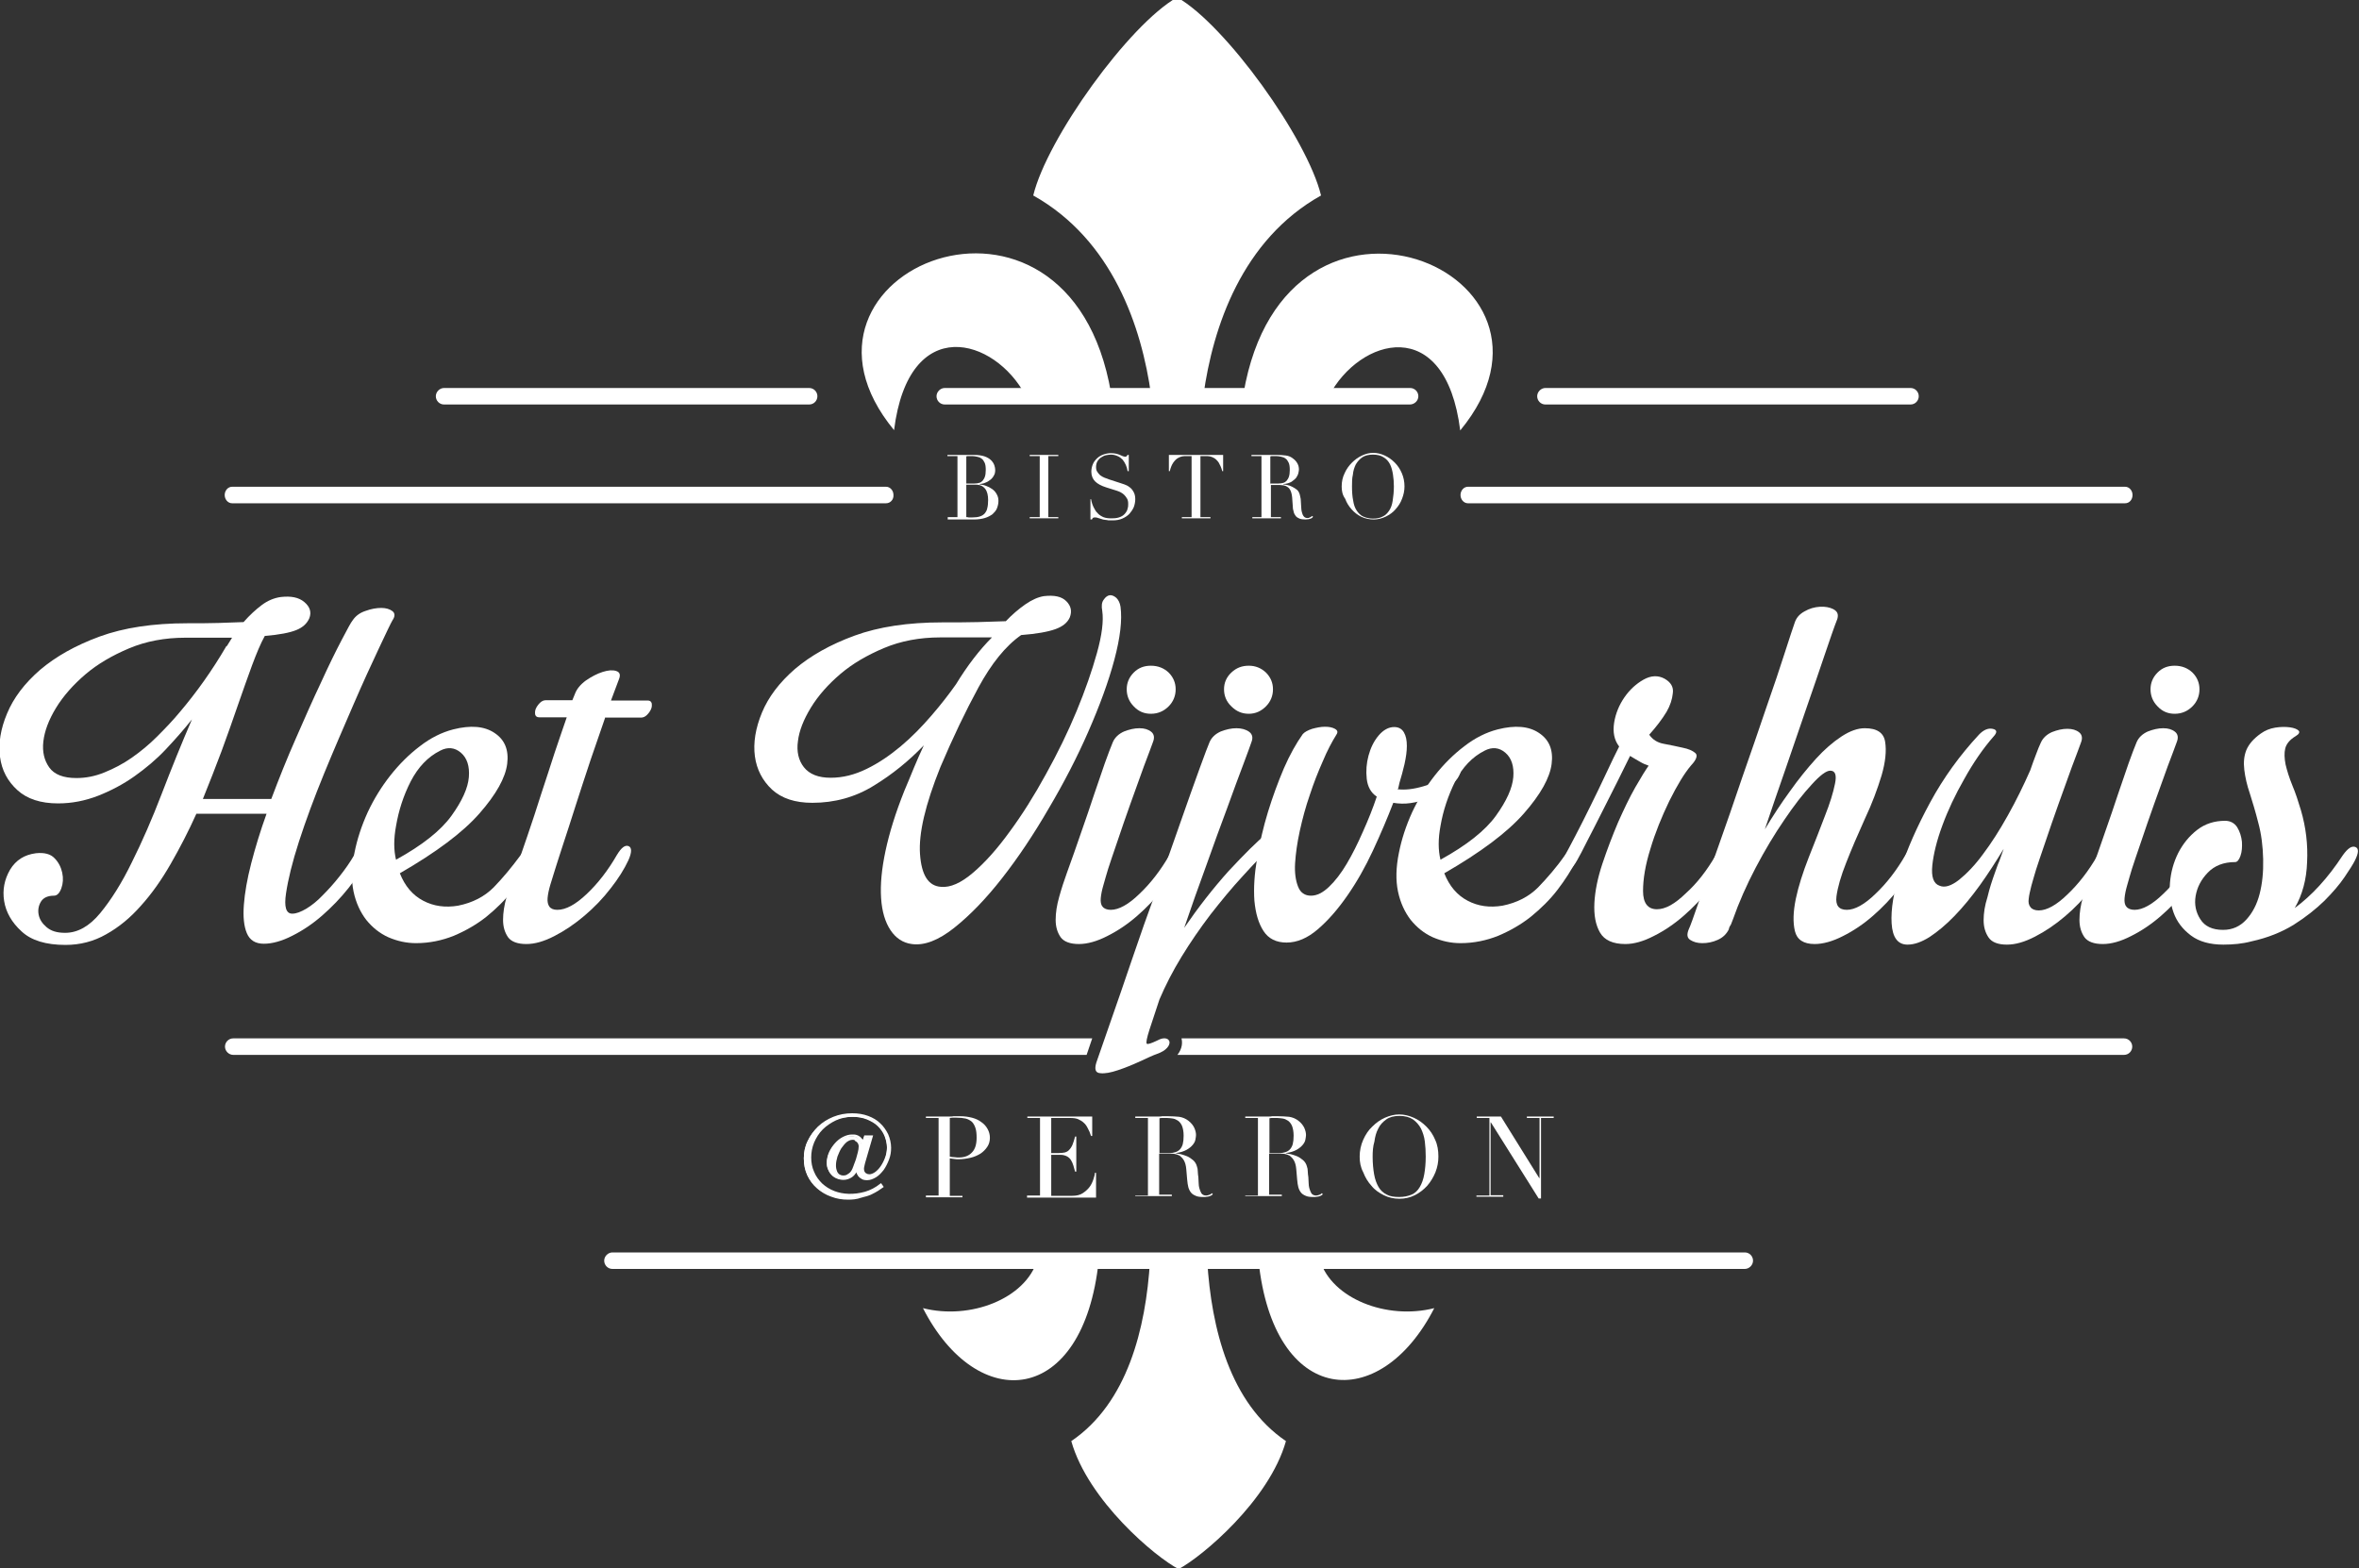 <?xml version="1.0" encoding="utf-8"?>
<!-- Generator: Adobe Illustrator 23.1.1, SVG Export Plug-In . SVG Version: 6.00 Build 0)  -->
<svg version="1.1" id="Laag_1" xmlns="http://www.w3.org/2000/svg" xmlns:xlink="http://www.w3.org/1999/xlink" x="0px" y="0px"
	 viewBox="0 0 800 532" style="enable-background:new 0 0 800 532;" xml:space="preserve">
<rect x="0" y="0" width="800" height="532" fill="#333333" stroke="none"/>
<style type="text/css">
	.st0{fill:#FFFFFF;}
</style>
<g>
	<path class="st0" d="M591.7,430.4h-384c-1.6,0-2.8-1.3-2.8-2.8c0-1.5,1.3-2.8,2.8-2.8h384c1.6,0,2.8,1.3,2.8,2.8
		C594.5,429.1,593.2,430.4,591.7,430.4"/>
	<path class="st0" d="M351.7,427.6c-4,12.8-22.5,20.2-38.7,16.1c18.5,36.2,54.4,33.3,59.6-16.1H351.7z"/>
	<path class="st0" d="M447.7,427.6h-20.9c5.1,49.3,41.1,52.2,59.6,16.1C470.2,447.8,451.7,440.4,447.7,427.6"/>
	<path class="st0" d="M409.4,427.6H390c-1.4,23.1-7.7,48.3-26.7,61.2c5.7,20.2,28.6,39.4,36.4,43.4c7.8-4.1,30.7-23.2,36.4-43.4
		C417.1,475.9,410.8,450.6,409.4,427.6"/>
</g>
<path class="st0" d="M274.4,137.2H150.6c-1.6,0-2.8-1.3-2.8-2.8c0-1.5,1.3-2.8,2.8-2.8h123.8c1.6,0,2.8,1.3,2.8,2.8
	C277.2,135.9,276,137.2,274.4,137.2"/>
<path class="st0" d="M647.9,137.2H524.1c-1.6,0-2.8-1.3-2.8-2.8c0-1.5,1.3-2.8,2.8-2.8h123.8c1.6,0,2.8,1.3,2.8,2.8
	C650.7,135.9,649.5,137.2,647.9,137.2"/>
<path class="st0" d="M478.1,137.2H320.4c-1.6,0-2.8-1.3-2.8-2.8c0-1.5,1.3-2.8,2.8-2.8h157.8c1.6,0,2.8,1.3,2.8,2.8
	C481,135.9,479.7,137.2,478.1,137.2"/>
<path class="st0" d="M390.4,134.2h17.7c3.2-23.3,13.1-52.9,39.9-67.9c-4.7-19.4-32.5-58-48.8-67.2c-16.3,9.2-44.1,47.8-48.8,67.2
	C377.3,81.4,387.2,110.9,390.4,134.2"/>
<path class="st0" d="M421.7,133.5l-0.1,0.8h29.1c10.3-19.7,39.5-28.2,44.5,11.7C539.7,92.1,436,49.4,421.7,133.5"/>
<path class="st0" d="M347.8,134.2h29.1l-0.1-0.8c-14.3-84.1-118-41.4-73.6,12.5C308.2,106,337.4,114.5,347.8,134.2"/>
<path class="st0" d="M300.5,170.7H78.7c-1.4,0-2.5-1.3-2.5-2.8c0-1.5,1.1-2.8,2.5-2.8h221.8c1.4,0,2.5,1.3,2.5,2.8
	C303.1,169.5,301.9,170.7,300.5,170.7"/>
<path class="st0" d="M720.7,170.7H497.8c-1.4,0-2.5-1.3-2.5-2.8c0-1.5,1.1-2.8,2.5-2.8h222.9c1.4,0,2.5,1.3,2.5,2.8
	C723.2,169.5,722.1,170.7,720.7,170.7"/>
<g>
	<path class="st0" d="M321.3,175.4h3.4v-20.7h-3.4v-0.4h5.3c0.3,0,0.6,0,0.9,0s0.6,0,1,0c0.3,0,0.6,0,0.9,0c0.3,0,0.6,0,0.9,0
		c1.5,0,2.7,0.2,3.6,0.5s1.7,0.8,2.2,1.3c0.5,0.5,0.9,1.1,1.1,1.7s0.3,1.1,0.3,1.6c0,0.7-0.1,1.3-0.4,1.8c-0.3,0.6-0.7,1.1-1.2,1.5
		c-0.5,0.4-1.1,0.8-1.7,1c-0.6,0.3-1.3,0.4-2,0.5v0.1c0.7,0.1,1.5,0.2,2.2,0.5c0.8,0.3,1.4,0.6,2.1,1.1s1.1,1,1.5,1.7
		c0.4,0.7,0.6,1.4,0.6,2.3c0,0.9-0.2,1.7-0.5,2.5c-0.3,0.8-0.9,1.4-1.5,2c-0.7,0.5-1.6,1-2.6,1.3c-1,0.3-2.3,0.5-3.7,0.5
		c-0.3,0-0.6,0-0.8,0c-0.3,0-0.6,0-0.9,0c-0.3,0-0.6,0-0.9,0s-0.7,0-1,0h-5.3V175.4z M327.7,164h2.8c0.6,0,1.1-0.1,1.5-0.2
		c0.5-0.1,0.9-0.4,1.2-0.7c0.3-0.4,0.6-0.8,0.8-1.4c0.2-0.6,0.3-1.4,0.3-2.3c0-1-0.1-1.9-0.4-2.5c-0.3-0.6-0.6-1.1-1.1-1.4
		c-0.4-0.3-0.9-0.5-1.5-0.6c-0.5-0.1-1.1-0.2-1.6-0.2c-0.4,0-0.7,0-1.1,0c-0.4,0-0.7,0-0.9,0.1V164z M327.7,175.4
		c0.2,0,0.5,0,0.8,0.1c0.3,0,0.7,0,1.3,0c0.9,0,1.8-0.1,2.4-0.3c0.7-0.2,1.2-0.5,1.7-1c0.4-0.5,0.8-1.1,0.9-1.8
		c0.2-0.7,0.3-1.7,0.3-2.8c0-1.6-0.3-2.9-1-3.8c-0.7-0.9-1.7-1.4-3.1-1.4h-3.3V175.4z"/>
	<path class="st0" d="M349.2,175.4h3.4v-20.7h-3.4v-0.4h9.7v0.4h-3.4v20.7h3.4v0.4h-9.7V175.4z"/>
	<path class="st0" d="M369.7,169.3h0.3c0.2,1.1,0.5,2,0.9,2.8c0.4,0.7,0.7,1.4,1.2,1.8c0.4,0.5,0.9,0.9,1.3,1.1
		c0.5,0.3,0.9,0.5,1.4,0.6c0.5,0.1,0.9,0.2,1.4,0.2c0.4,0,0.8,0,1.2,0c1.1,0,1.9-0.2,2.6-0.5c0.7-0.3,1.2-0.7,1.6-1.2
		c0.4-0.5,0.7-1,0.8-1.6c0.2-0.6,0.2-1.1,0.2-1.6c0-0.7-0.1-1.3-0.4-1.8c-0.3-0.5-0.6-0.9-1-1.3c-0.4-0.4-0.8-0.6-1.3-0.9
		c-0.5-0.2-0.9-0.4-1.3-0.5l-3.5-1.1c-1.6-0.5-2.9-1.2-3.7-2c-0.8-0.8-1.3-1.9-1.3-3.3c0-0.9,0.2-1.8,0.5-2.5c0.3-0.8,0.8-1.4,1.4-2
		c0.6-0.6,1.3-1,2.1-1.3c0.8-0.3,1.7-0.5,2.7-0.5c0.7,0,1.3,0.1,1.8,0.2c0.5,0.1,0.9,0.3,1.2,0.4s0.7,0.3,0.9,0.4
		c0.3,0.1,0.6,0.2,0.8,0.2c0.3,0,0.4,0,0.5-0.1c0.1-0.1,0.2-0.2,0.4-0.5h0.4v5.5h-0.4c-0.1-0.7-0.3-1.4-0.6-2.1
		c-0.3-0.7-0.7-1.3-1.1-1.8c-0.5-0.5-1-0.9-1.7-1.2s-1.4-0.5-2.3-0.5c-0.5,0-1,0.1-1.6,0.2c-0.6,0.1-1.1,0.4-1.6,0.7
		c-0.5,0.3-0.9,0.7-1.3,1.3c-0.3,0.5-0.5,1.2-0.5,2c0,0.6,0.1,1.2,0.4,1.6c0.3,0.5,0.6,0.8,1,1.2c0.4,0.3,0.9,0.6,1.4,0.8
		c0.5,0.2,1,0.4,1.6,0.6l3.7,1.2c0.4,0.1,0.9,0.3,1.5,0.5c0.6,0.2,1.2,0.5,1.7,0.9c0.6,0.4,1,0.9,1.4,1.6c0.4,0.7,0.6,1.5,0.6,2.5
		c0,0.9-0.2,1.9-0.5,2.7c-0.4,0.9-0.9,1.6-1.5,2.3c-0.7,0.7-1.5,1.2-2.4,1.6c-0.9,0.4-2,0.6-3.2,0.6c-0.4,0-0.8,0-1.1,0
		c-0.3,0-0.6,0-0.9-0.1c-0.3,0-0.6-0.1-0.8-0.1c-0.3,0-0.6-0.1-0.9-0.2c-0.4-0.1-0.8-0.3-1.3-0.4c-0.5-0.2-0.9-0.2-1.2-0.2
		c-0.3,0-0.5,0.1-0.6,0.2c-0.1,0.1-0.2,0.3-0.3,0.5h-0.5V169.3z"/>
	<path class="st0" d="M400.7,175.4h3.4v-20.7h-1.8c-0.4,0-0.9,0-1.4,0.1c-0.5,0.1-1,0.3-1.5,0.6c-0.5,0.3-1,0.8-1.5,1.5
		c-0.5,0.7-0.9,1.7-1.2,2.9h-0.3v-5.5h18.4v5.5h-0.3c-0.3-1.2-0.8-2.2-1.2-2.9c-0.5-0.7-1-1.2-1.5-1.5c-0.5-0.3-1-0.5-1.5-0.6
		c-0.5-0.1-1-0.1-1.4-0.1h-1.8v20.7h3.4v0.4h-9.7V175.4z"/>
	<path class="st0" d="M424.4,175.4h3.4v-20.7h-3.4v-0.4h5.8c0.2,0,0.5,0,0.7,0s0.5,0,0.7,0c0.2,0,0.5,0,0.7,0c0.2,0,0.5,0,0.7,0
		c1.2,0,2.2,0.1,3.1,0.2c0.9,0.1,1.8,0.5,2.5,1.1c0.7,0.5,1.2,1.2,1.5,1.8s0.4,1.3,0.4,1.9c0,0.3-0.1,0.7-0.2,1.2
		c-0.1,0.5-0.4,1-0.7,1.5c-0.4,0.5-0.9,0.9-1.6,1.4c-0.7,0.4-1.6,0.7-2.8,0.8v0.1c0.3,0,0.8,0.1,1.3,0.2c0.6,0.1,1.1,0.3,1.7,0.6
		c0.6,0.3,1.1,0.6,1.6,1c0.5,0.4,0.8,1,1,1.7c0.1,0.4,0.2,0.9,0.3,1.4c0,0.5,0.1,1,0.1,1.6c0,0.5,0.1,1.1,0.1,1.6
		c0,0.5,0.1,0.9,0.2,1.3c0.1,0.5,0.3,1,0.6,1.4c0.3,0.4,0.7,0.6,1.3,0.6c0.3,0,0.5,0,0.8-0.2c0.3-0.1,0.5-0.3,0.8-0.5l0.3,0.3
		c-0.1,0.1-0.2,0.2-0.3,0.3c-0.1,0.1-0.3,0.2-0.5,0.3c-0.2,0.1-0.5,0.1-0.7,0.2c-0.3,0-0.7,0.1-1.1,0.1c-0.8,0-1.5-0.1-2-0.3
		c-0.5-0.2-1-0.5-1.3-0.9c-0.3-0.4-0.6-0.9-0.7-1.5c-0.2-0.6-0.3-1.2-0.3-2l-0.2-2.8c-0.1-1-0.3-1.8-0.6-2.4c-0.3-0.6-0.7-1-1.1-1.2
		c-0.4-0.3-0.9-0.4-1.3-0.5c-0.5,0-0.9-0.1-1.2-0.1h-3v10.9h3.4v0.4h-9.7V175.4z M430.8,164h2.8c0.6,0,1.1-0.1,1.5-0.2
		c0.5-0.1,0.9-0.4,1.2-0.7c0.3-0.4,0.6-0.8,0.8-1.4c0.2-0.6,0.3-1.4,0.3-2.3c0-1-0.1-1.9-0.4-2.5c-0.3-0.6-0.6-1.1-1.1-1.4
		c-0.4-0.3-0.9-0.5-1.5-0.6c-0.5-0.1-1.1-0.2-1.6-0.2c-0.4,0-0.7,0-1.1,0c-0.4,0-0.7,0-0.9,0.1V164z"/>
	<path class="st0" d="M455,165c0-1.6,0.3-3.1,1-4.5c0.6-1.4,1.5-2.6,2.5-3.6c1-1,2.1-1.8,3.4-2.4c1.3-0.6,2.5-0.9,3.8-0.9
		c1.3,0,2.6,0.3,3.9,0.9c1.3,0.6,2.4,1.4,3.4,2.4c1,1,1.8,2.2,2.4,3.6c0.6,1.4,0.9,2.9,0.9,4.5c0,1.4-0.3,2.8-0.8,4.1
		c-0.5,1.4-1.3,2.6-2.2,3.6c-0.9,1.1-2.1,1.9-3.3,2.5s-2.7,1-4.1,1c-1.5,0-2.9-0.3-4.2-0.9c-1.3-0.6-2.4-1.5-3.3-2.5
		c-0.9-1-1.7-2.2-2.2-3.6C455.2,167.8,455,166.4,455,165z M458.5,165c0,1.8,0.1,3.4,0.4,4.8c0.2,1.4,0.6,2.5,1.2,3.4
		c0.6,0.9,1.3,1.6,2.2,2c0.9,0.4,2,0.7,3.3,0.7c1.3,0,2.4-0.2,3.3-0.7c0.9-0.4,1.6-1.1,2.2-2c0.6-0.9,1-2,1.2-3.4
		c0.2-1.4,0.4-2.9,0.4-4.8c0-1.4-0.1-2.7-0.3-4c-0.2-1.3-0.5-2.5-1-3.5c-0.5-1-1.2-1.8-2.2-2.4c-0.9-0.6-2.1-0.9-3.6-0.9
		c-1.5,0-2.7,0.3-3.6,0.9c-0.9,0.6-1.6,1.4-2.2,2.4c-0.5,1-0.9,2.2-1,3.5C458.5,162.2,458.5,163.6,458.5,165z"/>
</g>
<g>
	<g>
		<path class="st0" d="M292.8,394.6c-0.2,0.6-0.3,1-0.3,1.4c-0.1,0.4-0.1,0.6-0.1,0.8c0,0.5,0.1,0.8,0.2,1.1
			c0.2,0.3,0.3,0.5,0.6,0.7c0.2,0.2,0.4,0.3,0.7,0.3c0.2,0.1,0.5,0.1,0.7,0.1c0.7,0,1.4-0.3,2.1-0.8c0.7-0.5,1.4-1.3,2-2.1
			c0.6-0.9,1.1-1.9,1.5-3.1c0.4-1.2,0.6-2.3,0.6-3.6c0-1.4-0.3-2.7-0.8-4c-0.5-1.3-1.3-2.4-2.3-3.4c-1-1-2.3-1.7-3.7-2.3
			c-1.5-0.6-3.2-0.9-5.1-0.9c-2.2,0-4.2,0.4-6,1.2c-1.8,0.8-3.3,1.9-4.6,3.2c-1.3,1.3-2.3,2.8-3,4.6c-0.7,1.7-1.1,3.4-1.1,5.2
			c0,1.8,0.3,3.5,1,5c0.7,1.5,1.6,2.9,2.8,4c1.2,1.1,2.6,2,4.3,2.7c1.7,0.7,3.5,1,5.5,1c1.6,0,3.3-0.3,5.1-0.8
			c1.8-0.5,3.5-1.5,5.2-2.8l0.5,0.7c-0.4,0.3-1,0.7-1.6,1.1c-0.7,0.4-1.4,0.8-2.4,1.2c-0.9,0.4-2,0.7-3.2,1c-1.2,0.3-2.5,0.4-4,0.4
			c-1.9,0-3.8-0.3-5.6-0.9c-1.8-0.6-3.4-1.5-4.7-2.7c-1.4-1.2-2.5-2.6-3.3-4.3c-0.8-1.7-1.2-3.6-1.2-5.7c0-2,0.4-4,1.3-5.8
			c0.8-1.8,2-3.4,3.5-4.8c1.5-1.4,3.2-2.4,5.1-3.2c1.9-0.8,4-1.2,6.2-1.2c1.9,0,3.7,0.3,5.2,0.9c1.6,0.6,2.9,1.4,4,2.4
			c1.1,1,2,2.2,2.6,3.6c0.6,1.4,0.9,2.9,0.9,4.5c0,1.3-0.2,2.6-0.7,3.9c-0.4,1.3-1,2.4-1.8,3.4c-0.7,1-1.6,1.8-2.5,2.4
			c-0.9,0.6-1.9,0.9-2.8,0.9c-0.8,0-1.4-0.1-1.8-0.4c-0.4-0.3-0.8-0.6-1-1c-0.2-0.4-0.4-0.7-0.4-1.1c-0.1-0.4-0.1-0.7-0.1-0.9
			c-0.5,1.2-1.2,2-2,2.6c-0.8,0.6-1.7,0.8-2.7,0.8c-0.8,0-1.5-0.1-2.1-0.4c-0.6-0.3-1.2-0.7-1.6-1.2c-0.5-0.5-0.8-1.1-1.1-1.7
			s-0.4-1.4-0.4-2.1c0-1.2,0.3-2.4,0.8-3.5c0.5-1.1,1.2-2.1,1.9-2.9c0.8-0.8,1.7-1.5,2.6-2c1-0.5,1.9-0.7,2.8-0.7c0.1,0,0.3,0,0.7,0
			c0.4,0,0.7,0.1,1.1,0.3c0.4,0.2,0.8,0.5,1.1,0.8c0.4,0.4,0.6,0.9,0.8,1.7l0.7-2.4h2.2L292.8,394.6z M291.7,388.8
			c0-0.3-0.1-0.5-0.2-0.8c-0.1-0.3-0.3-0.6-0.5-0.8c-0.2-0.3-0.5-0.5-0.8-0.6c-0.3-0.2-0.7-0.2-1.2-0.2c-0.8,0-1.5,0.3-2.2,0.9
			c-0.7,0.6-1.3,1.3-1.8,2.2s-1,1.8-1.3,2.9c-0.3,1.1-0.5,2-0.5,3c0,0.4,0,0.8,0.1,1.2c0.1,0.4,0.2,0.9,0.4,1.2
			c0.2,0.4,0.5,0.7,0.9,1c0.4,0.3,0.8,0.4,1.4,0.4c0.5,0,0.9-0.1,1.2-0.3s0.7-0.4,1-0.7c0.3-0.3,0.5-0.6,0.7-0.9s0.4-0.7,0.5-1
			c0.1-0.2,0.2-0.6,0.5-1.1c0.2-0.6,0.5-1.2,0.7-2c0.2-0.7,0.5-1.5,0.6-2.3C291.7,390.1,291.7,389.4,291.7,388.8z"/>
		<path class="st0" d="M287.6,406.9c-2,0-3.9-0.3-5.7-1c-1.8-0.6-3.4-1.6-4.8-2.8c-1.4-1.2-2.5-2.7-3.3-4.4
			c-0.8-1.7-1.2-3.7-1.2-5.8c0-2.1,0.4-4.1,1.3-5.9c0.9-1.9,2.1-3.5,3.5-4.9c1.5-1.4,3.2-2.5,5.2-3.3c2-0.8,4.1-1.2,6.4-1.2
			c2,0,3.8,0.3,5.4,0.9c1.6,0.6,3,1.4,4.1,2.5c1.1,1,2,2.3,2.7,3.7c0.6,1.4,1,3,1,4.6c0,1.4-0.2,2.7-0.7,4c-0.5,1.3-1.1,2.5-1.8,3.5
			c-0.8,1-1.6,1.9-2.6,2.5c-1,0.6-2,1-3,1c-0.8,0-1.5-0.1-2-0.5c-0.5-0.3-0.9-0.7-1.1-1.1c-0.2-0.4-0.4-0.7-0.5-1.1
			c-0.5,0.7-1,1.3-1.6,1.7c-0.9,0.6-1.9,0.9-2.9,0.9c-0.8,0-1.6-0.2-2.3-0.5c-0.7-0.3-1.3-0.7-1.8-1.3c-0.5-0.5-0.9-1.2-1.1-1.9
			c-0.3-0.7-0.4-1.5-0.4-2.2c0-1.3,0.3-2.5,0.8-3.6c0.5-1.1,1.2-2.1,2-3c0.8-0.9,1.7-1.6,2.7-2.1c1-0.5,2-0.8,3-0.8
			c0.1,0,0.3,0,0.7,0c0.4,0,0.8,0.1,1.3,0.3c0.4,0.2,0.9,0.5,1.2,0.9c0.2,0.2,0.4,0.4,0.5,0.7l0.5-1.6h3l-2.7,9.3
			c-0.2,0.6-0.2,1-0.3,1.3c-0.1,0.3-0.1,0.6-0.1,0.8c0,0.4,0.1,0.7,0.2,0.9c0.1,0.2,0.3,0.4,0.4,0.5c0.2,0.1,0.4,0.2,0.6,0.3
			c0.2,0,0.4,0.1,0.6,0.1c0.6,0,1.3-0.3,1.9-0.7c0.7-0.5,1.4-1.2,2-2.1c0.6-0.9,1.1-1.9,1.5-3c0.4-1.1,0.6-2.3,0.6-3.5
			c0-1.3-0.3-2.6-0.8-3.9c-0.5-1.2-1.3-2.3-2.2-3.3c-1-0.9-2.2-1.7-3.6-2.2c-1.4-0.6-3.1-0.8-4.9-0.8c-2.1,0-4.1,0.4-5.8,1.2
			c-1.7,0.8-3.3,1.9-4.5,3.1c-1.3,1.3-2.2,2.8-2.9,4.4c-0.7,1.7-1,3.4-1,5.1c0,1.7,0.3,3.4,1,4.9c0.6,1.5,1.6,2.8,2.7,3.9
			c1.2,1.1,2.6,2,4.2,2.6c2.9,1.1,6.5,1.3,10.4,0.2c1.7-0.5,3.5-1.4,5.1-2.7l0.3-0.2l0.9,1.3l-0.3,0.2c-0.4,0.3-1,0.7-1.6,1.1
			c-0.7,0.4-1.5,0.9-2.4,1.3c-0.9,0.4-2,0.7-3.2,1C290.5,406.8,289.1,406.9,287.6,406.9z M288.9,378.4c-2.1,0-4.2,0.4-6.1,1.2
			c-1.9,0.8-3.6,1.8-5,3.2c-1.4,1.3-2.6,2.9-3.4,4.7c-0.8,1.8-1.2,3.7-1.2,5.6c0,2,0.4,3.9,1.2,5.5c0.8,1.6,1.8,3,3.2,4.2
			c1.3,1.1,2.9,2,4.6,2.6c1.7,0.6,3.6,0.9,5.5,0.9c1.4,0,2.8-0.1,3.9-0.4c1.2-0.3,2.2-0.6,3.1-1c0.9-0.4,1.7-0.8,2.3-1.2
			c0.5-0.3,1-0.6,1.3-0.9l-0.1-0.1c-1.6,1.2-3.3,2.1-5.1,2.6c-4.1,1.2-7.8,1-10.9-0.2c-1.7-0.7-3.2-1.6-4.4-2.8
			c-1.2-1.2-2.2-2.6-2.9-4.1c-0.7-1.6-1-3.3-1-5.1c0-1.8,0.4-3.6,1.1-5.3s1.8-3.3,3.1-4.7c1.3-1.4,2.9-2.5,4.7-3.3
			c1.8-0.8,3.9-1.3,6.1-1.3c1.9,0,3.7,0.3,5.2,0.9c1.5,0.6,2.8,1.4,3.9,2.4c1,1,1.8,2.2,2.4,3.5c0.5,1.3,0.8,2.7,0.8,4.1
			c0,1.3-0.2,2.5-0.6,3.7c-0.4,1.2-0.9,2.2-1.6,3.1c-0.7,0.9-1.4,1.7-2.1,2.2c-0.8,0.6-1.6,0.9-2.4,0.9c-0.2,0-0.5,0-0.7-0.1
			c-0.3-0.1-0.6-0.2-0.8-0.4c-0.3-0.2-0.5-0.4-0.7-0.8c-0.2-0.3-0.3-0.8-0.3-1.3c0-0.2,0-0.5,0.1-0.9c0-0.4,0.2-0.8,0.3-1.4v0
			l2.5-8.5h-1.5l-1.1,3.5l-0.3-1.3c-0.1-0.7-0.4-1.1-0.7-1.5c-0.3-0.3-0.7-0.6-1-0.8c-0.4-0.2-0.7-0.3-1-0.3c-0.4,0-0.6,0-0.7,0
			c-0.9,0-1.7,0.2-2.7,0.7c-0.9,0.5-1.8,1.1-2.5,1.9c-0.8,0.8-1.4,1.8-1.9,2.8c-0.5,1-0.7,2.2-0.7,3.3c0,0.7,0.1,1.4,0.4,2
			c0.2,0.6,0.6,1.2,1,1.6c0.4,0.5,0.9,0.8,1.5,1.1c0.6,0.3,1.3,0.4,2,0.4c0.9,0,1.8-0.3,2.5-0.8c0.8-0.5,1.4-1.3,1.9-2.4l0.5-1.2
			l0.2,1.3c0,0.2,0.1,0.5,0.1,0.9c0.1,0.3,0.2,0.7,0.4,1c0.2,0.3,0.5,0.6,0.9,0.8c0.4,0.2,0.9,0.4,1.6,0.4c0.9,0,1.8-0.3,2.6-0.8
			c0.9-0.6,1.7-1.3,2.4-2.3c0.7-1,1.3-2.1,1.7-3.3c0.4-1.2,0.7-2.5,0.7-3.8c0-1.5-0.3-3-0.9-4.3c-0.6-1.3-1.4-2.5-2.5-3.5
			c-1.1-1-2.4-1.8-3.9-2.3C292.5,378.6,290.7,378.4,288.9,378.4z M286.2,399.4c-0.6,0-1.2-0.1-1.6-0.4c-0.4-0.3-0.7-0.7-1-1.1
			c-0.2-0.4-0.4-0.9-0.5-1.3c-0.1-0.5-0.1-0.9-0.1-1.3c0-1,0.2-2,0.5-3.1c0.3-1.1,0.8-2.1,1.3-3c0.6-0.9,1.2-1.7,1.9-2.3
			c0.8-0.6,1.6-1,2.4-1c0.5,0,0.9,0.1,1.3,0.3c0.4,0.2,0.7,0.4,0.9,0.7c0.3,0.3,0.4,0.6,0.5,1c0.1,0.4,0.2,0.7,0.2,1
			c0,0.6-0.1,1.3-0.3,2.1c-0.2,0.8-0.4,1.5-0.6,2.3c-0.3,0.7-0.5,1.4-0.7,2l-0.2,0.6c-0.1,0.3-0.2,0.5-0.2,0.6
			c-0.2,0.3-0.3,0.7-0.6,1c-0.2,0.4-0.5,0.7-0.8,1c-0.3,0.3-0.7,0.5-1.1,0.7C287.2,399.3,286.7,399.4,286.2,399.4z M289.1,386.6
			c-0.7,0-1.3,0.3-2,0.8c-0.7,0.6-1.2,1.3-1.8,2.1c-0.5,0.8-0.9,1.8-1.3,2.8c-0.3,1-0.5,2-0.5,2.9c0,0.4,0,0.8,0.1,1.2
			c0.1,0.4,0.2,0.8,0.4,1.2c0.2,0.3,0.4,0.6,0.8,0.8c0.6,0.4,1.6,0.4,2.3,0.1c0.3-0.2,0.6-0.4,0.9-0.6c0.3-0.2,0.5-0.5,0.7-0.8
			c0.2-0.3,0.4-0.7,0.5-1c0-0.1,0.1-0.3,0.2-0.5l0.2-0.6c0.2-0.6,0.5-1.2,0.7-1.9c0.2-0.7,0.4-1.5,0.6-2.2c0.2-0.8,0.3-1.4,0.3-2
			c0-0.2,0-0.5-0.1-0.7c-0.1-0.3-0.2-0.5-0.4-0.7c-0.2-0.2-0.4-0.4-0.7-0.5C289.9,386.6,289.5,386.6,289.1,386.6z"/>
	</g>
	<g>
		<path class="st0" d="M314,405.5h4.3v-26.3H314v-0.5h7.2c0.4,0,0.7,0,1.1,0c0.4,0,0.7,0,1.1-0.1c0.4,0,0.7,0,1.1,0
			c0.3,0,0.7,0,1.1,0c1.5,0,2.8,0.2,4,0.5c1.2,0.3,2.3,0.8,3.2,1.5c0.9,0.6,1.6,1.4,2.1,2.3c0.5,0.9,0.8,1.9,0.8,3
			c0,1.2-0.3,2.2-0.9,3.1c-0.6,0.9-1.4,1.7-2.3,2.3c-1,0.6-2.1,1.1-3.4,1.4c-1.3,0.3-2.6,0.5-4.1,0.5c-0.4,0-0.8,0-1.4-0.1
			c-0.6-0.1-1.1-0.1-1.5-0.2v12.7h4.3v0.5H314V405.5z M322.1,392.3c0.5,0.1,1,0.2,1.6,0.2c0.6,0.1,1.1,0.1,1.5,0.1
			c1.9,0,3.4-0.6,4.4-1.7c1.1-1.1,1.6-2.8,1.6-5c0-1.3-0.1-2.4-0.4-3.3c-0.3-0.9-0.7-1.6-1.2-2.1c-0.6-0.5-1.3-0.9-2.1-1.1
			c-0.9-0.2-1.9-0.3-3.2-0.3c-0.5,0-0.9,0-1.3,0c-0.4,0-0.7,0.1-0.9,0.1V392.3z"/>
	</g>
	<g>
		<path class="st0" d="M348.4,405.5h4.3v-26.3h-4.3v-0.5h22v6.6H370c-0.3-1-0.7-1.9-1.1-2.6c-0.4-0.8-0.8-1.4-1.4-1.9
			c-0.5-0.5-1.2-0.9-1.9-1.2c-0.7-0.3-1.6-0.4-2.7-0.4h-6.4v11.9h2.5c0.8,0,1.6-0.1,2.1-0.2c0.6-0.2,1.1-0.4,1.5-0.9
			c0.4-0.4,0.8-1,1.1-1.7c0.3-0.7,0.6-1.7,0.9-2.8h0.4v11.9h-0.4c-0.2-0.7-0.4-1.5-0.6-2.1c-0.2-0.7-0.5-1.3-0.8-1.8
			c-0.3-0.5-0.8-1-1.4-1.3c-0.6-0.3-1.3-0.5-2.2-0.5h-3.1v13.9h7.2c1.4,0,2.6-0.3,3.5-0.9c0.9-0.6,1.7-1.3,2.3-2.1
			c0.6-0.8,1-1.7,1.3-2.6c0.3-0.9,0.5-1.6,0.5-2.2h0.4v8.4h-23.4V405.5z"/>
	</g>
	<g>
		<path class="st0" d="M385,405.5h4.3v-26.3H385v-0.5h7.3c0.3,0,0.6,0,0.9,0c0.3,0,0.6,0,0.9-0.1c0.3,0,0.6,0,0.9,0
			c0.3,0,0.6,0,0.9,0c1.5,0,2.8,0.1,4,0.2c1.2,0.2,2.2,0.6,3.2,1.4c0.9,0.7,1.5,1.5,1.9,2.3c0.4,0.9,0.6,1.7,0.6,2.5
			c0,0.4-0.1,0.9-0.2,1.5c-0.1,0.6-0.4,1.2-0.9,1.8c-0.5,0.6-1.2,1.2-2.1,1.7c-0.9,0.5-2.1,0.9-3.6,1.1v0.1c0.4,0.1,1,0.1,1.7,0.3
			s1.4,0.4,2.1,0.7c0.7,0.3,1.4,0.8,2,1.3c0.6,0.5,1.1,1.3,1.3,2.1c0.2,0.5,0.3,1.1,0.3,1.7s0.1,1.3,0.2,2c0,0.7,0.1,1.4,0.1,2
			c0,0.6,0.1,1.2,0.2,1.6c0.2,0.7,0.4,1.3,0.7,1.8c0.3,0.5,0.9,0.8,1.6,0.8c0.3,0,0.7-0.1,1-0.2c0.4-0.1,0.7-0.3,1-0.6l0.3,0.4
			c-0.1,0.1-0.3,0.2-0.4,0.3s-0.4,0.2-0.6,0.3c-0.3,0.1-0.6,0.2-0.9,0.2c-0.4,0.1-0.8,0.1-1.4,0.1c-1,0-1.9-0.1-2.5-0.4
			c-0.7-0.3-1.2-0.6-1.6-1.1c-0.4-0.5-0.7-1.1-0.9-1.8c-0.2-0.7-0.3-1.6-0.4-2.6l-0.3-3.5c-0.1-1.3-0.4-2.3-0.8-3
			c-0.4-0.7-0.9-1.2-1.4-1.6c-0.6-0.3-1.1-0.5-1.7-0.6c-0.6-0.1-1.1-0.1-1.5-0.1h-3.8v13.9h4.3v0.5H385V405.5z M393.1,391.1h3.5
			c0.7,0,1.4-0.1,2-0.3c0.6-0.2,1.1-0.5,1.5-0.9s0.8-1.1,1-1.8c0.2-0.8,0.3-1.7,0.3-2.9c0-1.3-0.2-2.4-0.5-3.2
			c-0.3-0.8-0.8-1.4-1.3-1.8c-0.6-0.4-1.2-0.7-1.8-0.8c-0.7-0.1-1.4-0.2-2-0.2c-0.5,0-0.9,0-1.4,0c-0.5,0-0.9,0-1.2,0.1V391.1z"/>
	</g>
	<g>
		<path class="st0" d="M422.3,405.5h4.3v-26.3h-4.3v-0.5h7.3c0.3,0,0.6,0,0.9,0c0.3,0,0.6,0,0.9-0.1c0.3,0,0.6,0,0.9,0
			c0.3,0,0.6,0,0.9,0c1.5,0,2.8,0.1,4,0.2c1.2,0.2,2.2,0.6,3.2,1.4c0.9,0.7,1.5,1.5,1.9,2.3c0.4,0.9,0.6,1.7,0.6,2.5
			c0,0.4-0.1,0.9-0.2,1.5c-0.1,0.6-0.4,1.2-0.9,1.8c-0.5,0.6-1.2,1.2-2.1,1.7c-0.9,0.5-2.1,0.9-3.6,1.1v0.1c0.4,0.1,1,0.1,1.7,0.3
			s1.4,0.4,2.1,0.7c0.7,0.3,1.4,0.8,2,1.3c0.6,0.5,1.1,1.3,1.3,2.1c0.2,0.5,0.3,1.1,0.3,1.7s0.1,1.3,0.2,2c0,0.7,0.1,1.4,0.1,2
			c0,0.6,0.1,1.2,0.2,1.6c0.2,0.7,0.4,1.3,0.7,1.8c0.3,0.5,0.9,0.8,1.6,0.8c0.3,0,0.7-0.1,1-0.2c0.4-0.1,0.7-0.3,1-0.6l0.3,0.4
			c-0.1,0.1-0.3,0.2-0.4,0.3s-0.4,0.2-0.6,0.3c-0.3,0.1-0.6,0.2-0.9,0.2c-0.4,0.1-0.8,0.1-1.4,0.1c-1,0-1.9-0.1-2.5-0.4
			c-0.7-0.3-1.2-0.6-1.6-1.1c-0.4-0.5-0.7-1.1-0.9-1.8c-0.2-0.7-0.3-1.6-0.4-2.6l-0.3-3.5c-0.1-1.3-0.4-2.3-0.8-3
			c-0.4-0.7-0.9-1.2-1.4-1.6c-0.6-0.3-1.1-0.5-1.7-0.6c-0.6-0.1-1.1-0.1-1.5-0.1h-3.8v13.9h4.3v0.5h-12.4V405.5z M430.4,391.1h3.5
			c0.7,0,1.4-0.1,2-0.3c0.6-0.2,1.1-0.5,1.5-0.9c0.4-0.4,0.8-1.1,1-1.8c0.2-0.8,0.3-1.7,0.3-2.9c0-1.3-0.2-2.4-0.5-3.2
			c-0.3-0.8-0.8-1.4-1.3-1.8c-0.6-0.4-1.2-0.7-1.8-0.8c-0.7-0.1-1.4-0.2-2-0.2c-0.5,0-0.9,0-1.4,0c-0.5,0-0.9,0-1.2,0.1V391.1z"/>
	</g>
	<g>
		<path class="st0" d="M461.1,392.3c0-2,0.4-3.9,1.2-5.7s1.8-3.3,3.1-4.5c1.3-1.3,2.7-2.3,4.3-3c1.6-0.7,3.2-1.1,4.8-1.1
			c1.7,0,3.3,0.4,4.9,1.1c1.6,0.7,3,1.7,4.3,3s2.3,2.8,3,4.5c0.8,1.7,1.1,3.6,1.1,5.7c0,1.8-0.3,3.5-1,5.3c-0.7,1.7-1.6,3.2-2.8,4.6
			c-1.2,1.3-2.6,2.4-4.2,3.2c-1.6,0.8-3.4,1.2-5.2,1.2c-1.9,0-3.7-0.4-5.3-1.2s-3.1-1.8-4.2-3.2c-1.2-1.3-2.1-2.8-2.8-4.6
			C461.4,395.9,461.1,394.2,461.1,392.3z M465.5,392.3c0,2.3,0.2,4.3,0.5,6c0.3,1.7,0.8,3.1,1.5,4.3c0.7,1.2,1.6,2,2.8,2.6
			c1.1,0.6,2.5,0.8,4.2,0.8c1.6,0,3-0.3,4.2-0.8s2.1-1.4,2.8-2.6c0.7-1.2,1.2-2.6,1.5-4.3c0.3-1.7,0.5-3.7,0.5-6
			c0-1.8-0.1-3.5-0.3-5.1c-0.2-1.7-0.7-3.1-1.3-4.4c-0.7-1.3-1.6-2.3-2.7-3.1c-1.2-0.8-2.7-1.2-4.6-1.2c-1.9,0-3.4,0.4-4.5,1.2
			s-2.1,1.8-2.7,3.1c-0.7,1.3-1.1,2.8-1.3,4.4C465.6,388.8,465.5,390.6,465.5,392.3z"/>
	</g>
	<g>
		<path class="st0" d="M500.8,405.5h4.3v-26.3h-4.3v-0.5h8.2l13,20.9h0.1v-20.4h-4.3v-0.5h9.1v0.5h-4.3v27.3h-0.8l-16.2-25.8h-0.1
			v24.7h4.3v0.5h-9.1V405.5z"/>
	</g>
</g>
<g>
	<g>
		<path class="st0" d="M379.3,352.2c-0.7,2.1-1.4,4-1.9,5.6h3.8c1.3-0.5,2.5-0.9,3.8-1.5c0.1-0.1,0.3-0.1,0.4-0.2
			c-0.7-1.1-0.7-2.4-0.5-3.9H379.3z"/>
		<path class="st0" d="M370.4,352.2H79.1c-1.6,0-2.8,1.3-2.8,2.8c0,1.5,1.3,2.8,2.8,2.8h289.4C369,356.2,369.7,354.4,370.4,352.2z"
			/>
		<path class="st0" d="M720.3,352.2H400.7c0,0,0,0.1,0,0.1c0.3,1.3,0.3,3.3-1.4,5.5h321c1.6,0,2.8-1.3,2.8-2.8
			C723.1,353.5,721.9,352.2,720.3,352.2z"/>
	</g>
	<g>
		<path class="st0" d="M79.3,221.7c-1.1,2.2-2.3,4.5-3.8,6.9c-1.2,2.1-2.7,4.4-4.4,7c-1.7,2.6-3.7,5.4-6,8.4
			c2.1-5.2,4.3-10.2,6.6-15c2.3-4.8,4.6-9,7-12.7H62.8c-6.9,0-13.3,1.2-19,3.6c-5.7,2.4-10.7,5.3-14.8,8.8c-4.1,3.5-7.5,7.3-10,11.4
			c-2.5,4.1-3.9,7.9-4.3,11.4c-0.4,3.5,0.3,6.4,2,8.8c1.7,2.4,4.8,3.6,9.2,3.6c3.2,0,6.3-0.6,9.5-1.9c3.2-1.3,6.3-2.9,9.3-5
			s5.9-4.5,8.6-7.2c2.7-2.7,5.3-5.4,7.7-8.3c5.6-6.6,10.9-14,15.8-22.4L79.3,221.7z M22.1,316.4c4.2,0,8.2-2.2,11.9-6.7
			c3.7-4.5,7.3-10.2,10.7-17.2c3.5-7,6.9-14.8,10.2-23.4c3.3-8.6,6.7-17,10.2-25.1c-2.7,3.4-5.7,6.8-8.9,10.2
			c-3.2,3.4-6.8,6.4-10.6,9.1c-3.8,2.7-8,4.9-12.3,6.6c-4.4,1.7-8.9,2.6-13.6,2.6c-5.9,0-10.5-1.5-13.8-4.5c-3.3-3-5.3-6.7-5.9-11.3
			c-0.6-4.5,0.2-9.5,2.4-14.7c2.2-5.3,5.9-10.2,11.2-14.8c5.3-4.5,12-8.3,20.2-11.3c8.2-3,18.1-4.5,29.8-4.5c3.9,0,7.4,0,10.5-0.1
			c3.1-0.1,5.9-0.2,8.5-0.3c2.1-2.4,4.2-4.3,6.2-5.8c2-1.5,4.2-2.4,6.4-2.7c3.5-0.4,6.1,0.1,8,1.7c1.9,1.6,2.5,3.4,1.7,5.5
			c-0.8,1.8-2.2,3.1-4.4,4c-2.2,0.9-5.8,1.6-10.7,2c-1.4,2.5-2.8,5.9-4.3,9.9c-1.5,4.1-3.1,8.6-4.8,13.5c-1.7,4.9-3.5,10.1-5.5,15.5
			c-2,5.4-4.2,10.9-6.4,16.4H92c2.6-6.9,5.3-13.7,8.4-20.7c3-6.9,5.8-13.2,8.5-18.9c2.6-5.7,4.9-10.4,6.9-14.2
			c2-3.8,3.2-6.1,3.8-6.8c1-1.5,2.5-2.6,4.4-3.2c1.9-0.7,3.7-1,5.3-1s2.9,0.4,3.8,1.1c0.9,0.7,0.9,1.8,0,3.1c-0.6,1-2.1,4.2-4.6,9.5
			c-2.5,5.3-5.4,11.6-8.6,19c-3.2,7.4-6.6,15.2-10,23.5c-3.4,8.3-6.2,15.9-8.5,23c-2.3,7.1-3.7,12.9-4.4,17.6
			c-0.7,4.6,0,6.9,2.1,6.9c1.4,0,2.9-0.6,4.8-1.7c1.8-1.1,3.7-2.6,5.5-4.5c1.9-1.9,3.8-4,5.7-6.4c1.9-2.4,3.6-4.8,5.1-7.4
			c1.7-2.5,3.1-3.5,4.2-3c1.1,0.5,1.1,2.1-0.1,4.8c-1.4,3-3.4,6.1-6.1,9.5c-2.7,3.4-5.7,6.5-8.9,9.3c-3.2,2.8-6.6,5.1-10.2,6.9
			c-3.5,1.8-6.8,2.7-9.6,2.7c-2.9,0-4.8-1.2-5.8-3.6c-1-2.4-1.3-5.6-1-9.6c0.3-4,1.1-8.7,2.5-14.1c1.4-5.4,3.1-11,5.2-16.8H66.6
			c-2.7,6-5.6,11.6-8.7,17c-3.1,5.4-6.4,10.1-10.1,14.2c-3.6,4.1-7.5,7.3-11.8,9.7c-4.2,2.4-8.8,3.6-13.8,3.6
			c-6.6,0-11.6-1.5-14.9-4.6c-3.3-3-5.3-6.5-5.9-10.3c-0.6-3.8,0.1-7.3,2-10.6c2-3.3,4.9-5.1,8.8-5.6c2.9-0.3,5,0.3,6.3,1.7
			c1.4,1.4,2.2,3.1,2.6,4.9c0.4,1.9,0.3,3.6-0.3,5.3c-0.6,1.6-1.4,2.5-2.5,2.5c-2.1,0-3.6,0.7-4.4,2c-0.8,1.3-1.1,2.8-0.8,4.4
			c0.3,1.6,1.2,3,2.6,4.2C17.3,315.8,19.3,316.4,22.1,316.4"/>
		<path class="st0" d="M134.3,280.2c-0.8,4.3-0.8,8.1,0,11.4c8.9-4.9,15.2-9.9,18.8-14.9c3.6-5,5.6-9.4,5.9-13.1
			c0.3-3.7-0.6-6.5-2.7-8.3c-2.1-1.8-4.5-2-7-0.7c-4.2,2.1-7.5,5.6-10,10.4C136.8,269.9,135.2,274.9,134.3,280.2 M176.6,290
			c1.8-2.5,3.2-3.5,4.3-2.9c1.1,0.6,0.9,2.2-0.5,4.7c-1.7,3.3-3.8,6.6-6.4,10c-2.6,3.4-5.7,6.4-9,9.1c-3.4,2.7-7.1,4.8-11.1,6.5
			c-4,1.6-8.3,2.5-12.8,2.5c-3.3,0-6.4-0.7-9.4-2c-2.9-1.3-5.4-3.3-7.5-5.9c-2-2.6-3.5-5.8-4.3-9.6c-0.8-3.8-0.7-8.2,0.3-13.1
			c0.9-4.6,2.4-9.2,4.5-13.8c2.1-4.5,4.7-8.7,7.7-12.5c3-3.8,6.3-7.1,10-9.9c3.6-2.8,7.4-4.7,11.3-5.7c5.9-1.5,10.6-1.1,14,1.2
			c3.5,2.3,4.9,5.8,4.3,10.5c-0.6,4.7-3.7,10.3-9.4,16.8c-5.7,6.5-14.7,13.2-27,20.3c1.7,4.3,4.3,7.4,7.9,9.3
			c3.6,1.9,7.5,2.4,11.8,1.7c5-1,9-3.1,12.1-6.2C170.5,297.8,173.5,294.2,176.6,290"/>
		<path class="st0" d="M205.3,243.2c-1.5,4.3-3.2,9.2-5,14.5c-1.8,5.4-3.5,10.6-5.1,15.6c-1.6,5-3,9.4-4.3,13.3
			c-1.3,3.9-2.1,6.6-2.6,8.1c-0.6,1.9-1.2,3.8-1.7,5.5c-0.5,1.7-0.8,3.2-0.9,4.4c-0.1,1.2,0.1,2.2,0.6,2.9c0.5,0.7,1.4,1.1,2.7,1.1
			c2.9,0,6.2-1.8,10-5.4c3.8-3.6,7.2-8,10.2-13.2c1.5-2.5,2.8-3.5,4-3c1.1,0.5,1.1,2.1-0.1,4.8c-1.4,3-3.4,6.2-6,9.5
			c-2.6,3.4-5.6,6.5-8.9,9.3c-3.3,2.8-6.7,5.1-10.2,6.9c-3.5,1.8-6.6,2.7-9.5,2.7c-3,0-5.1-0.8-6.2-2.3c-1.1-1.6-1.7-3.5-1.7-5.9
			s0.4-5,1.2-7.8c0.8-2.8,1.7-5.5,2.6-8.1c1.4-3.6,2.8-7.7,4.4-12.4c1.6-4.7,3.2-9.5,4.7-14.3c1.6-4.8,3.1-9.5,4.6-14.1
			c1.5-4.5,2.9-8.5,4.1-12h-9.3c-0.8,0-1.2-0.3-1.4-0.9c-0.1-0.6-0.1-1.3,0.2-2c0.3-0.7,0.8-1.4,1.4-2c0.6-0.6,1.3-0.9,2-0.9h9
			l0.9-2.2c0.6-1.6,1.8-3.1,3.7-4.5c1.9-1.3,3.8-2.3,5.7-2.9c1.9-0.6,3.4-0.7,4.6-0.3c1.2,0.4,1.5,1.3,0.9,2.8l-2.7,7.2h12.4
			c0.8,0,1.2,0.3,1.4,0.9c0.1,0.6,0.1,1.3-0.2,2c-0.3,0.7-0.8,1.4-1.4,2c-0.6,0.6-1.3,0.9-2,0.9H205.3z"/>
		<path class="st0" d="M281.7,263.8c4.1,0,8.1-1,12.2-3c4.1-2,7.9-4.6,11.6-7.7c3.7-3.1,7.1-6.6,10.3-10.3c3.2-3.7,6-7.3,8.4-10.7
			c3.9-6.4,8-11.7,12.2-15.9h-17.6c-6.9,0-13.3,1.2-19,3.6c-5.7,2.4-10.7,5.3-14.8,8.8c-4.1,3.5-7.5,7.3-10,11.4
			c-2.5,4.1-4,7.9-4.4,11.4c-0.5,3.5,0.2,6.5,2,8.8C274.5,262.6,277.5,263.8,281.7,263.8 M319.1,300.8c3.2,0.3,6.8-1.3,10.9-4.8
			c4.1-3.5,8.2-8.1,12.4-13.9c4.2-5.7,8.3-12.2,12.3-19.5c4-7.2,7.5-14.4,10.4-21.4c2.9-7,5.2-13.6,6.9-19.7
			c1.7-6.1,2.3-10.9,1.8-14.3c-0.3-1.6-0.2-2.9,0.5-3.8c0.6-0.9,1.3-1.4,2-1.5c0.7-0.1,1.5,0.2,2.3,0.9c0.7,0.7,1.2,1.7,1.4,3
			c0.6,4.5-0.1,10.5-2.1,18c-2,7.5-5,15.6-8.8,24.3c-3.8,8.7-8.3,17.4-13.5,26.2c-5.1,8.8-10.4,16.7-15.8,23.6
			c-5.4,6.9-10.8,12.5-16.2,16.8c-5.3,4.2-10.1,6.1-14.4,5.5c-3-0.4-5.4-2-7.2-4.7c-1.8-2.7-2.9-6.3-3.2-10.9s0.2-9.9,1.5-16
			c1.3-6.1,3.4-12.9,6.4-20.4c1.1-2.5,2.1-5.1,3.2-7.7c1.1-2.6,2.2-5.2,3.4-7.7c-5,5.2-10.6,9.8-17,13.7c-6.3,3.9-13.3,5.8-20.8,5.8
			c-5.9,0-10.4-1.5-13.7-4.5c-3.2-3-5.2-6.8-5.8-11.3c-0.6-4.5,0.2-9.5,2.4-14.8c2.2-5.3,5.9-10.2,11.2-14.8
			c5.3-4.5,12-8.3,20.2-11.3c8.2-3,18.1-4.5,29.8-4.5c4.4,0,8.4,0,12.1-0.1c3.7-0.1,6.8-0.2,9.4-0.3c2.1-2.2,4.3-4.1,6.6-5.7
			c2.3-1.6,4.4-2.5,6.3-2.8c3.5-0.4,6,0.1,7.6,1.7c1.6,1.6,2,3.4,1.2,5.5c-0.8,1.8-2.4,3.1-4.9,4c-2.5,0.9-6.4,1.6-11.6,2
			c-5.3,3.7-10.1,9.7-14.5,17.8c-4.4,8.1-8.7,17.1-12.9,27c-5.1,12.7-7.4,22.5-6.9,29.5C312.5,296.8,314.8,300.5,319.1,300.8"/>
		<path class="st0" d="M398.7,233.8c0,2.2-0.8,4.2-2.4,5.8c-1.6,1.6-3.6,2.5-6,2.5c-2.3,0-4.2-0.8-5.8-2.5c-1.6-1.6-2.4-3.6-2.4-5.8
			c0-2.2,0.8-4.1,2.4-5.7c1.6-1.6,3.5-2.3,5.8-2.3c2.4,0,4.4,0.8,6,2.3C397.9,229.7,398.7,231.6,398.7,233.8 M361.8,296.1
			c1.7-4.6,3.3-9.3,4.9-13.9c1.6-4.6,3.1-8.9,4.4-12.9c1.4-4,2.6-7.5,3.6-10.5c1.1-3.1,2-5.4,2.7-7.1c0.7-1.6,2-2.8,3.8-3.6
			c1.8-0.7,3.5-1.1,5.2-1.1c1.7,0,3,0.4,4,1.2c1,0.8,1.2,2,0.6,3.5c-0.6,1.6-1.6,4.4-3.1,8.3c-1.4,3.9-2.9,8.1-4.5,12.5
			c-1.6,4.5-3.1,8.8-4.5,13c-1.4,4.2-2.5,7.2-3.1,9.2c-0.6,1.9-1.1,3.8-1.6,5.5c-0.5,1.7-0.8,3.2-0.9,4.4s0,2.2,0.6,2.9
			c0.5,0.7,1.5,1.1,2.8,1.1c2.7,0,6-1.8,9.7-5.4c3.8-3.6,7.2-8,10.2-13.2c1.5-2.5,2.8-3.5,4-3c1.1,0.5,1.1,2.1-0.1,4.8
			c-1.4,3-3.4,6.2-6,9.5c-2.6,3.4-5.6,6.5-8.8,9.3c-3.2,2.8-6.6,5.1-10.2,6.9c-3.5,1.8-6.8,2.7-9.6,2.7c-3,0-5.1-0.8-6.2-2.3
			c-1.1-1.6-1.7-3.5-1.7-5.9s0.4-5,1.2-7.8C360,301.3,360.9,298.6,361.8,296.1"/>
		<path class="st0" d="M491.2,261.8c1.7-1.8,2.9-2.3,3.7-1.7c0.8,0.7,0.6,2-0.6,3.9c-1.1,1.5-2.5,2.8-4.2,4
			c-1.7,1.2-3.6,2.2-5.7,2.9c-2,0.7-4.1,1.2-6.1,1.5s-4,0.2-5.8-0.1c-2,5.2-4.3,10.6-6.9,16.2c-2.6,5.6-5.5,10.7-8.7,15.3
			c-3.2,4.6-6.5,8.4-10,11.4c-3.5,3-7,4.5-10.6,4.5c-3.5,0-6.1-1.3-7.8-3.9c-1.7-2.6-2.7-6-3.1-10.3c-0.3-4.3,0-9,0.9-14.3
			c0.9-5.3,2.1-10.6,3.7-15.8c1.6-5.2,3.4-10.1,5.4-14.8c2-4.6,4.2-8.5,6.4-11.6c0.6-0.7,1.7-1.3,3.2-1.8c1.5-0.4,2.9-0.7,4.3-0.7
			c1.4,0,2.5,0.2,3.4,0.7s1.1,1.1,0.5,2c-1.5,2.4-3.1,5.4-4.6,9c-1.6,3.6-3.1,7.4-4.4,11.4c-1.4,4-2.5,8.1-3.4,12.2
			c-0.9,4.1-1.4,7.8-1.6,11c-0.2,3.2,0.2,5.9,1,7.9c0.8,2.1,2.3,3.1,4.4,3.1c2,0,4-1,6.1-3c2.1-2,4.1-4.6,6-7.8
			c1.9-3.2,3.7-6.8,5.5-10.9c1.8-4,3.4-8,4.7-11.9c-2-1.3-3.1-3.4-3.4-6c-0.3-2.7-0.1-5.3,0.6-7.9c0.7-2.6,1.8-4.9,3.4-6.8
			c1.6-1.9,3.4-2.9,5.3-2.9c1.5,0,2.6,0.6,3.3,1.8c0.7,1.2,1,2.7,1,4.6c0,1.9-0.3,3.9-0.8,6.2c-0.5,2.2-1.1,4.3-1.7,6.3l-0.4,1.8
			c0,0.1,0,0.2-0.1,0.2c-0.1,0-0.1,0.1-0.1,0.2c2.4,0.3,5.3,0,8.7-1C486.3,265.7,489.1,264.1,491.2,261.8"/>
		<path class="st0" d="M488.5,280.2c-0.8,4.3-0.8,8.1,0,11.4c8.9-4.9,15.2-9.9,18.8-14.9c3.6-5,5.6-9.4,5.9-13.1
			c0.3-3.7-0.6-6.5-2.7-8.3c-2.1-1.8-4.5-2-7-0.7c-4.2,2.1-7.5,5.6-10,10.4C491.1,269.9,489.4,274.9,488.5,280.2 M530.8,290
			c1.8-2.5,3.2-3.5,4.3-2.9c1.1,0.6,0.9,2.2-0.5,4.7c-1.7,3.3-3.8,6.6-6.4,10c-2.6,3.4-5.7,6.4-9,9.1c-3.4,2.7-7.1,4.8-11.1,6.5
			c-4,1.6-8.3,2.5-12.8,2.5c-3.3,0-6.4-0.7-9.4-2c-2.9-1.3-5.4-3.3-7.5-5.9c-2-2.6-3.5-5.8-4.3-9.6c-0.8-3.8-0.7-8.2,0.3-13.1
			c0.9-4.6,2.4-9.2,4.5-13.8c2.1-4.5,4.7-8.7,7.7-12.5c3-3.8,6.3-7.1,10-9.9c3.6-2.8,7.4-4.7,11.3-5.7c5.9-1.5,10.6-1.1,14,1.2
			c3.5,2.3,4.9,5.8,4.3,10.5c-0.6,4.7-3.7,10.3-9.4,16.8c-5.7,6.5-14.7,13.2-27,20.3c1.7,4.3,4.3,7.4,7.9,9.3
			c3.6,1.9,7.5,2.4,11.8,1.7c5-1,9-3.1,12.1-6.2C524.7,297.8,527.8,294.2,530.8,290"/>
		<path class="st0" d="M581.9,290c1.7-2.5,3.1-3.5,4.2-3c1.1,0.5,1.1,2.1-0.1,4.8c-1.4,3-3.4,6.2-6.1,9.5c-2.7,3.4-5.7,6.5-8.9,9.3
			c-3.2,2.8-6.6,5.1-10.2,6.9c-3.5,1.8-6.7,2.7-9.6,2.7c-4.2,0-7.1-1.3-8.6-3.9c-1.5-2.6-2.1-5.9-1.9-10c0.2-4,1.1-8.5,2.7-13.3
			c1.6-4.8,3.4-9.5,5.3-14c2-4.5,3.9-8.5,5.9-12c2-3.5,3.5-5.9,4.5-7.3c-0.9-0.3-1.9-0.7-2.9-1.3c-1.1-0.6-2.2-1.3-3.4-2
			c-1.1,2.2-2.5,5.1-4.2,8.5c-1.7,3.4-3.5,6.9-5.3,10.5c-1.8,3.6-3.5,6.9-5,9.8c-1.5,3-2.6,5.1-3.4,6.5c-0.9,1.6-1.8,2.8-2.8,3.5
			c-1,0.7-1.7,0.9-2.3,0.7c-0.5-0.2-0.8-0.8-0.7-1.8c0.1-1,0.6-2.4,1.7-4.1c0.7-1.3,1.9-3.5,3.5-6.6c1.6-3.1,3.3-6.4,5.1-10.1
			c1.8-3.7,3.6-7.3,5.3-11c1.7-3.7,3.2-6.7,4.4-9.1c-1.7-2.2-2.2-4.9-1.7-8.1c0.5-3.1,1.7-6,3.5-8.6c1.8-2.6,4-4.6,6.5-6
			c2.5-1.4,4.9-1.5,7.1-0.3c2.1,1.2,3.1,2.8,2.8,4.9c-0.2,2.1-0.9,4.2-2.1,6.3c-1.5,2.5-3.5,5.1-5.9,7.8c1.1,1.6,2.7,2.7,5,3.1
			c2.3,0.4,4.4,0.9,6.3,1.3c2,0.4,3.4,1,4.3,1.8c0.9,0.7,0.5,2.2-1.4,4.2c-2.3,2.7-4.7,6.7-7.4,12.1c-2.6,5.4-4.8,10.8-6.4,16.2
			c-1.7,5.4-2.5,10.2-2.5,14.3c0,4.1,1.6,6.2,4.7,6.2c2.9,0,6.1-1.8,9.8-5.4C575.5,299.6,578.9,295.2,581.9,290"/>
		<path class="st0" d="M623.1,209.9c-1.1,2.8-2.5,6.9-4.3,12.2c-1.8,5.3-3.8,11.2-6.1,17.8c-2.3,6.6-4.6,13.5-7.1,20.7
			c-2.5,7.2-4.9,14.1-7.1,20.7c2.7-4.5,5.5-8.8,8.5-12.9c2.9-4.1,5.9-7.8,8.8-11c2.9-3.2,5.8-5.7,8.7-7.6c2.9-1.9,5.5-2.8,7.9-2.8
			c4.1,0,6.4,1.5,6.9,4.6c0.5,3.1,0.1,6.9-1.2,11.4c-1.4,4.6-3.2,9.5-5.7,14.8c-2.4,5.3-4.5,10.2-6.3,14.8
			c-1.8,4.5-2.9,8.4-3.3,11.4c-0.4,3.1,0.8,4.6,3.5,4.6s6-1.8,9.7-5.4c3.8-3.6,7.2-8,10.2-13.2c1.5-2.5,2.8-3.5,3.9-3
			c1.1,0.5,1.1,2.1-0.1,4.8c-1.4,3-3.4,6.2-6,9.5c-2.6,3.4-5.6,6.5-8.8,9.3c-3.2,2.8-6.6,5.1-10.2,6.9c-3.5,1.8-6.8,2.7-9.6,2.7
			c-3.8,0-6-1.5-6.7-4.4c-0.7-2.9-0.6-6.5,0.3-10.9c0.9-4.3,2.4-9,4.4-14.1c2-5.1,3.9-9.8,5.5-14.1c1.7-4.3,2.8-7.9,3.4-10.9
			c0.6-2.9,0.1-4.4-1.6-4.4c-1.4,0-3.5,1.6-6.3,4.7c-2.9,3.1-6,7.1-9.3,12c-3.3,4.8-6.6,10.3-9.7,16.2s-5.7,11.8-7.7,17.5l-0.7,1.8
			c-0.5,0.7-0.7,1.3-0.7,1.6c-0.8,1.6-2,2.8-3.8,3.6c-1.8,0.8-3.5,1.1-5.2,1.1c-1.7,0-3-0.4-4.1-1.1c-1.1-0.7-1.2-1.9-0.5-3.6
			c0.5-1,1.6-4.1,3.4-9.3c1.8-5.1,4-11.4,6.6-18.7c2.6-7.3,5.3-15.1,8.1-23.4c2.9-8.3,5.6-16.1,8.1-23.5c2.6-7.4,4.7-13.7,6.4-19
			c1.7-5.3,2.8-8.6,3.3-10c0.5-1.6,1.5-2.9,3.3-3.9c1.7-1,3.5-1.5,5.3-1.6c1.8-0.1,3.3,0.2,4.5,0.8
			C623.2,207.4,623.5,208.4,623.1,209.9"/>
		<path class="st0" d="M676.5,296.1c0.5-1.3,0.9-2.7,1.5-4c0.5-1.3,1-2.8,1.5-4.2c-2.6,4.3-5.3,8.5-8.1,12.4
			c-2.9,4-5.7,7.4-8.6,10.4c-2.9,3-5.7,5.3-8.4,7.1c-2.7,1.7-5.2,2.6-7.5,2.6c-3.3,0-5.1-2.4-5.4-7.2c-0.3-4.8,0.7-10.7,2.9-17.9
			c2.3-7.2,5.7-14.9,10.2-23.2c4.5-8.3,10-15.9,16.5-22.9c1.5-1.6,3.1-2.3,4.6-2c1.6,0.3,1.7,1.2,0.3,2.7c-3.5,4-6.8,8.8-9.8,14.2
			c-3.1,5.4-5.6,10.7-7.5,15.9c-1.9,5.1-3,9.7-3.4,13.5c-0.4,3.9,0.4,6.2,2.4,6.9c1.8,0.8,4,0.1,6.7-2c2.6-2.1,5.4-5,8.1-8.7
			c2.8-3.7,5.6-8.1,8.4-13.1c2.8-5,5.3-10.1,7.6-15.3c0.7-2.1,1.4-3.9,2-5.5c0.6-1.6,1.1-2.9,1.6-3.9c0.7-1.6,2-2.8,3.8-3.6
			c1.8-0.7,3.5-1.1,5.2-1.1c1.7,0,3,0.4,4,1.2c1,0.8,1.2,2,0.6,3.5c-0.6,1.6-1.6,4.4-3.1,8.3c-1.4,3.9-2.9,8.1-4.5,12.5
			c-1.6,4.5-3.1,8.8-4.5,13c-1.4,4.2-2.5,7.2-3.1,9.2c-0.6,1.9-1.1,3.8-1.6,5.5c-0.4,1.7-0.8,3.2-0.9,4.4c-0.2,1.2,0,2.2,0.6,2.9
			c0.5,0.7,1.5,1.1,2.8,1.1c2.7,0,6-1.8,9.7-5.4c3.8-3.6,7.2-8,10.2-13.2c1.5-2.5,2.8-3.5,4-3c1.1,0.5,1.1,2.1-0.1,4.8
			c-1.4,3-3.4,6.2-6,9.5c-2.6,3.4-5.6,6.5-8.9,9.3c-3.3,2.8-6.7,5.1-10.2,6.9c-3.5,1.8-6.6,2.7-9.5,2.7c-3,0-5.1-0.8-6.2-2.4
			c-1.1-1.6-1.7-3.5-1.7-5.9c0-2.4,0.4-5,1.3-7.8C674.7,301.3,675.6,298.6,676.5,296.1"/>
		<path class="st0" d="M745.9,233.8c0,2.2-0.8,4.2-2.4,5.8c-1.6,1.6-3.6,2.5-6,2.5c-2.3,0-4.2-0.8-5.8-2.5c-1.6-1.6-2.4-3.6-2.4-5.8
			c0-2.2,0.8-4.1,2.4-5.7c1.6-1.6,3.5-2.3,5.8-2.3c2.4,0,4.4,0.8,6,2.3C745.1,229.7,745.9,231.6,745.9,233.8 M709,296.1
			c1.7-4.6,3.3-9.3,4.9-13.9c1.6-4.6,3.1-8.9,4.4-12.9c1.4-4,2.6-7.5,3.6-10.5c1.1-3.1,2-5.4,2.7-7.1c0.7-1.6,2-2.8,3.8-3.6
			c1.8-0.7,3.5-1.1,5.2-1.1c1.7,0,3,0.4,4,1.2c1,0.8,1.2,2,0.6,3.5c-0.6,1.6-1.6,4.4-3.1,8.3c-1.4,3.9-2.9,8.1-4.5,12.5
			c-1.6,4.5-3.1,8.8-4.5,13c-1.4,4.2-2.5,7.2-3.1,9.2c-0.6,1.9-1.1,3.8-1.6,5.5s-0.8,3.2-0.9,4.4c-0.1,1.2,0,2.2,0.6,2.9
			c0.5,0.7,1.5,1.1,2.8,1.1c2.7,0,6-1.8,9.7-5.4c3.8-3.6,7.2-8,10.2-13.2c1.5-2.5,2.8-3.5,4-3c1.1,0.5,1.1,2.1-0.1,4.8
			c-1.4,3-3.4,6.2-6,9.5c-2.6,3.4-5.6,6.5-8.8,9.3c-3.2,2.8-6.6,5.1-10.2,6.9c-3.5,1.8-6.7,2.7-9.6,2.7c-3,0-5.1-0.8-6.2-2.3
			c-1.1-1.6-1.7-3.5-1.7-5.9s0.4-5,1.2-7.8C707.3,301.3,708.1,298.6,709,296.1"/>
		<path class="st0" d="M766.7,248.8c1.4-1,3-1.7,4.9-2c1.9-0.3,3.5-0.3,5-0.1c1.4,0.2,2.4,0.6,2.9,1.1c0.5,0.5,0.2,1.2-1,1.9
			c-2,1.2-3.1,2.6-3.5,4.1c-0.4,1.6-0.3,3.4,0.1,5.5c0.5,2.1,1.2,4.4,2.3,7.1c1.1,2.6,2,5.4,2.9,8.4c1.7,5.8,2.4,11.7,2.1,17.6
			c-0.2,5.9-1.6,11.1-4.2,15.6c5.7-4.2,11.2-10.1,16.3-17.9c1.7-2.4,3.1-3.3,4.3-2.8c1.2,0.5,1.1,2-0.2,4.6
			c-0.6,1.2-1.8,3.1-3.5,5.6c-1.7,2.5-4,5.2-6.9,8.1c-2.9,2.8-6.3,5.5-10.4,8.1c-4.1,2.5-8.8,4.4-14.3,5.6c-3,0.8-6.2,1.1-9.5,1.1
			c-4.5,0-8.2-1-11-3.1c-2.8-2.1-4.8-4.7-5.9-7.8c-1.1-3.1-1.5-6.5-1.2-10.1c0.3-3.6,1.2-6.9,2.8-10.1c1.6-3.1,3.7-5.7,6.4-7.8
			c2.7-2.1,5.9-3.1,9.5-3.1c1.8,0,3.2,0.8,4.1,2.2c0.9,1.5,1.4,3.1,1.6,4.9c0.1,1.8,0,3.4-0.5,4.8c-0.5,1.4-1.1,2.1-1.8,2.1
			c-3.9,0-7,1.2-9.3,3.6c-2.3,2.4-3.6,5-4.1,7.9c-0.5,2.9,0.1,5.6,1.6,7.9c1.5,2.4,4.1,3.6,7.7,3.6c3.2,0,5.8-1.2,7.9-3.5
			c2.1-2.3,3.6-5.2,4.5-8.7c0.9-3.5,1.3-7.4,1.2-11.8c-0.1-4.3-0.6-8.5-1.7-12.5c-0.9-3.6-1.9-6.8-2.8-9.7c-1-2.9-1.6-5.6-1.9-8.1
			c-0.3-2.5-0.1-4.7,0.7-6.7C762.7,252.3,764.3,250.5,766.7,248.8"/>
		<path class="st0" d="M431.7,233.8c0,2.2-0.8,4.2-2.4,5.8c-1.6,1.6-3.5,2.5-5.8,2.5c-2.3,0-4.2-0.8-5.9-2.5
			c-1.7-1.6-2.5-3.6-2.5-5.8c0-2.2,0.8-4.1,2.5-5.7c1.7-1.6,3.6-2.3,5.9-2.3c2.3,0,4.2,0.8,5.8,2.3
			C430.9,229.7,431.7,231.6,431.7,233.8 M429.4,282.9c2.4-1.9,4-2.4,4.7-1.5c0.8,1,0.1,2.5-2,4.6c-3.3,3.3-6.9,7-10.6,11.1
			c-3.8,4.1-7.4,8.5-11,13.1c-3.5,4.6-6.8,9.4-9.8,14.3c-3,4.9-5.5,9.8-7.5,14.5l-3.4,10.3c-0.9,2.8-1.2,4.4-0.9,4.7
			c0.3,0.3,1.5-0.1,3.6-1.1c1.1-0.6,2-0.8,2.7-0.7c0.8,0.1,1.2,0.5,1.4,1.1c0.1,0.6-0.1,1.3-0.8,2.1c-0.7,0.8-1.8,1.5-3.5,2.1
			c-1.2,0.4-3.1,1.3-5.7,2.5c-2.6,1.2-5.1,2.2-7.5,3c-2.4,0.8-4.4,1.2-6,1c-1.6-0.1-2-1.3-1.3-3.6c1.1-3.1,2.7-7.8,4.9-14.1
			c2.2-6.3,4.6-13.2,7.2-20.9c2.6-7.7,5.4-15.6,8.4-23.8c2.9-8.2,5.7-15.9,8.1-22.9c2.5-7.1,4.6-13.1,6.4-18c1.8-4.9,2.9-7.9,3.4-9
			c0.7-1.6,2-2.8,3.8-3.6c1.8-0.7,3.6-1.1,5.3-1.1s3.2,0.4,4.3,1.2c1.1,0.8,1.4,2,0.8,3.5c-0.3,0.9-1.2,3.4-2.7,7.4
			c-1.5,4-3.4,9-5.5,14.9c-2.2,5.9-4.6,12.4-7.1,19.5c-2.6,7.1-5.1,14.1-7.5,21.2c4.8-7,9.8-13.4,15-19.2
			C422.1,289.6,426.3,285.4,429.4,282.9"/>
	</g>
</g>
</svg>
